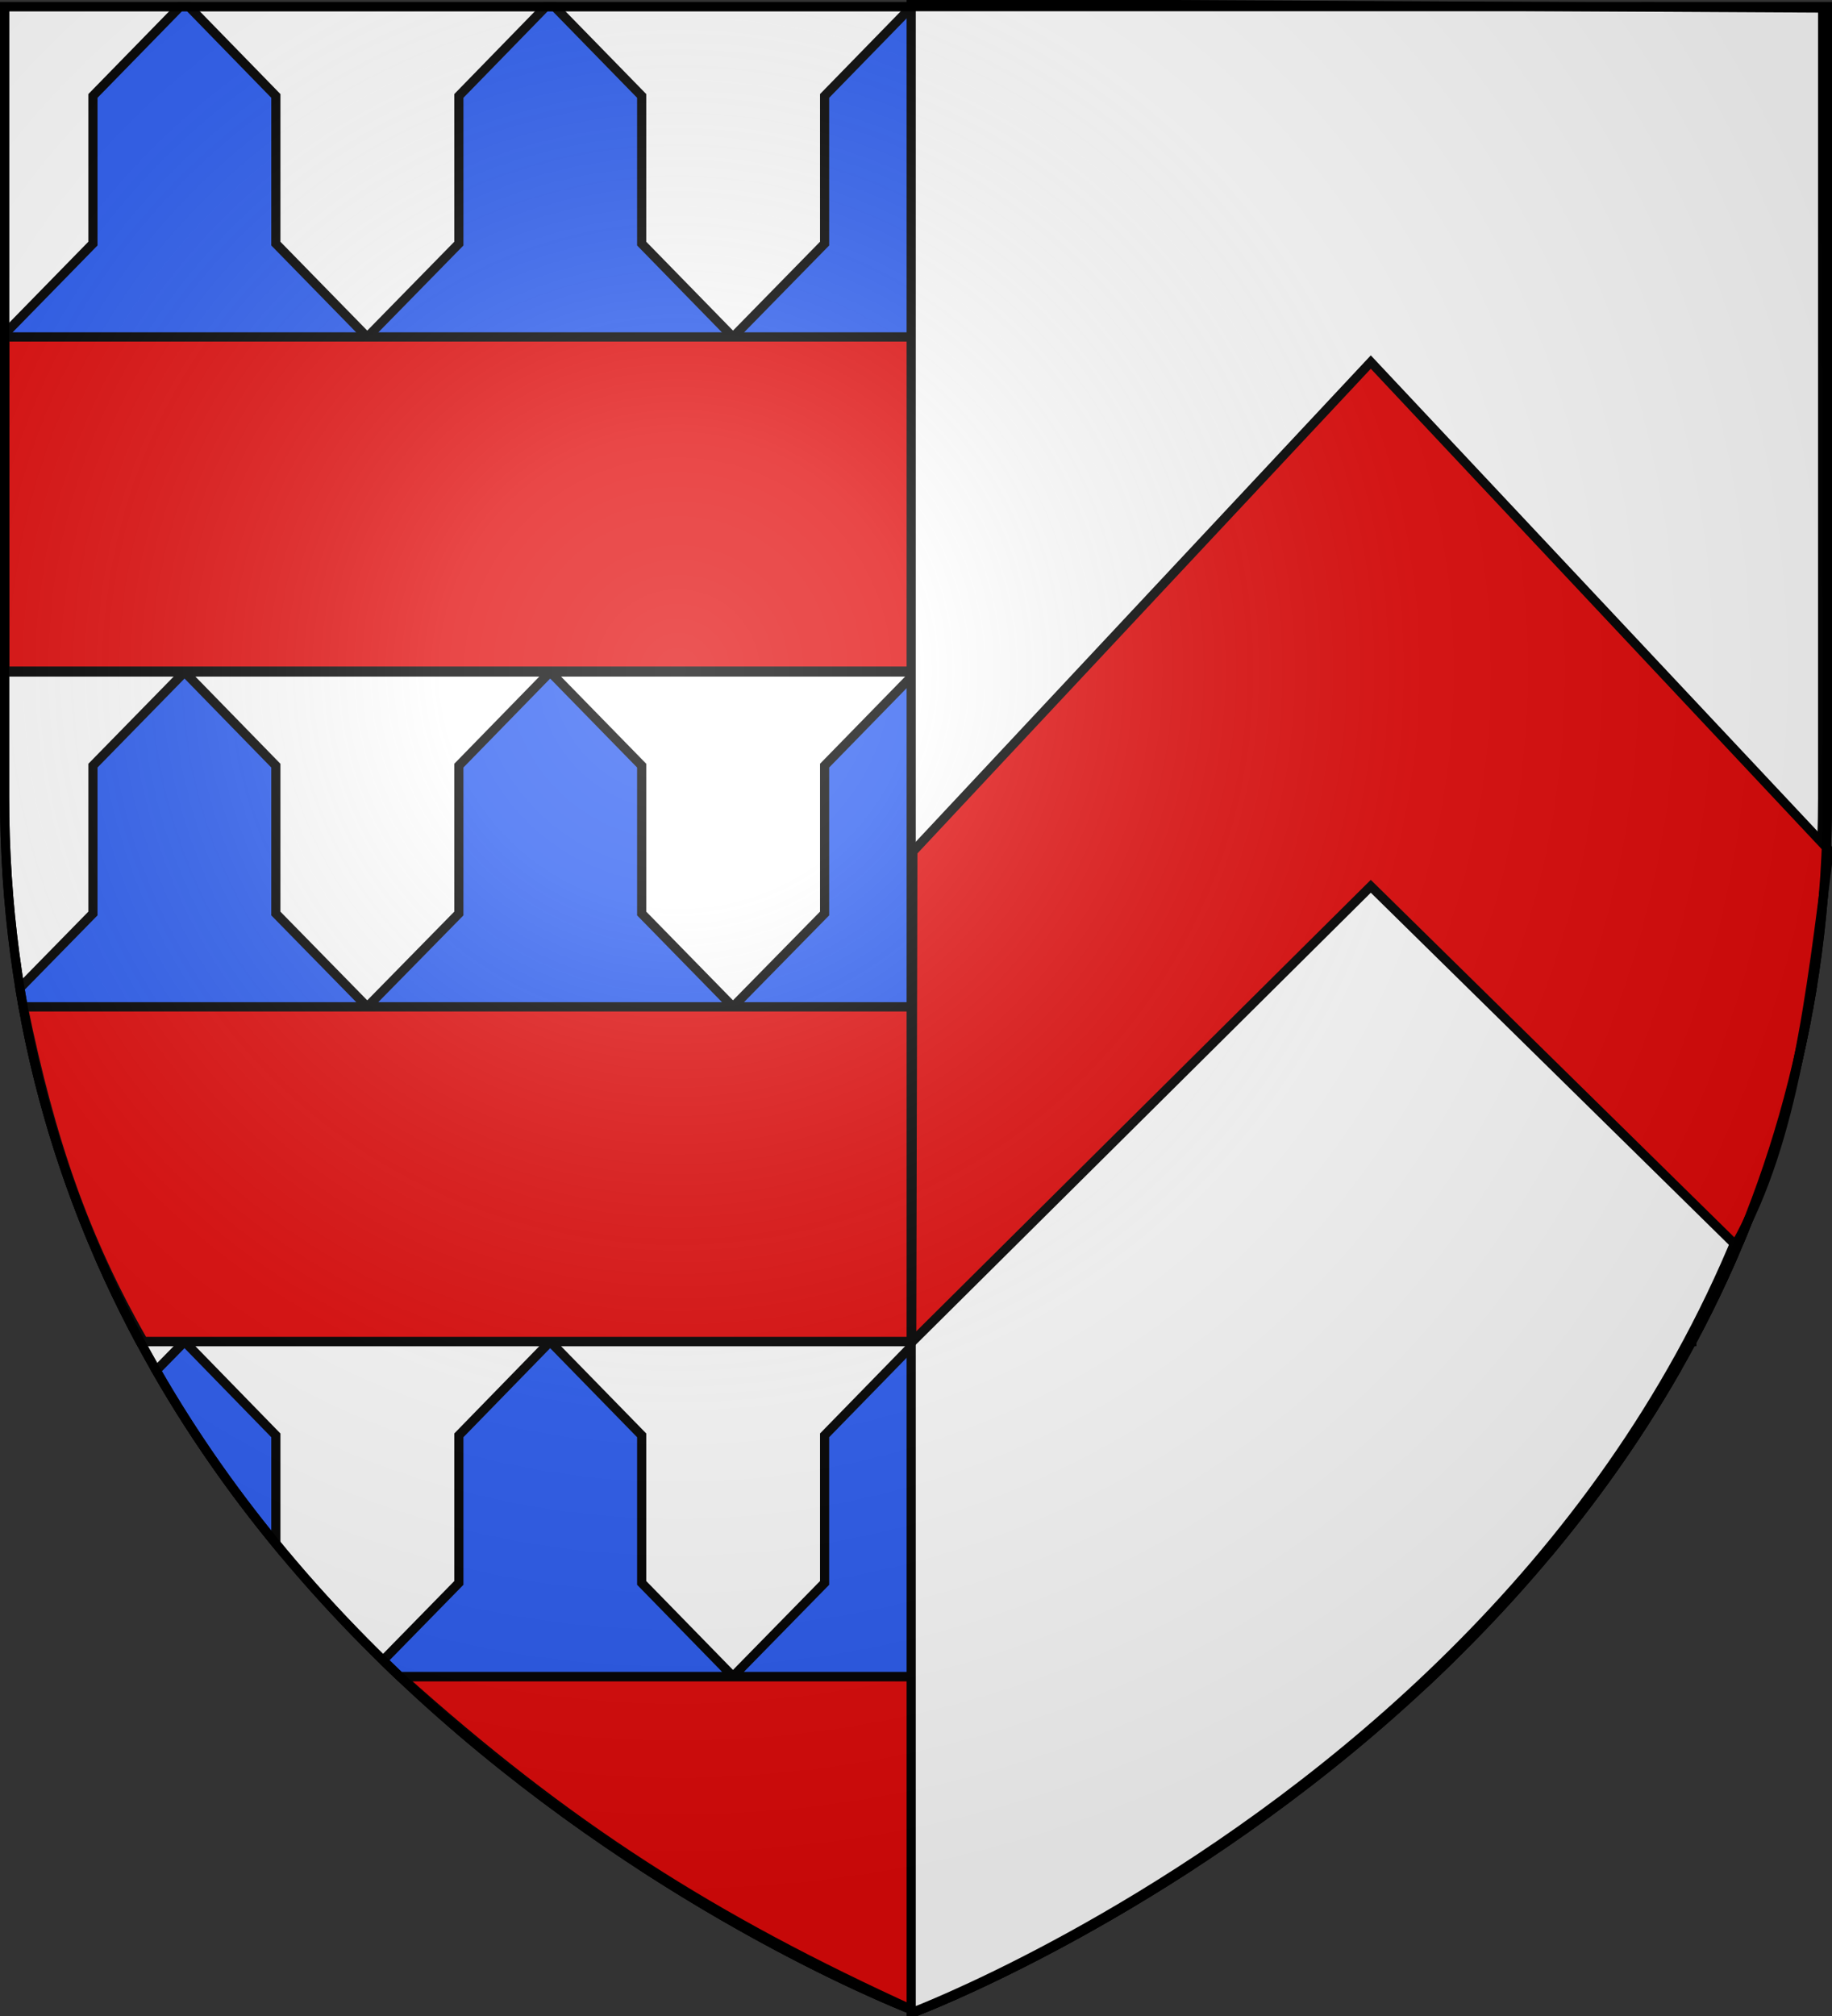 <svg xmlns="http://www.w3.org/2000/svg" xmlns:xlink="http://www.w3.org/1999/xlink" width="600" height="660" version="1.0"><rect width="100%" height="100%" fill="#333333" stroke="none"/><desc>Flag of Canton of Valais (Wallis)</desc><defs><radialGradient xlink:href="#b" id="c" cx="221.445" cy="226.331" r="300" fx="221.445" fy="226.331" gradientTransform="matrix(1.353 0 0 1.349 -77.63 -85.747)" gradientUnits="userSpaceOnUse"/><linearGradient id="b"><stop offset="0" style="stop-color:white;stop-opacity:.314"/><stop offset=".19" style="stop-color:white;stop-opacity:.251"/><stop offset=".6" style="stop-color:#6b6b6b;stop-opacity:.125"/><stop offset="1" style="stop-color:black;stop-opacity:.125"/></linearGradient></defs><g style="display:inline"><path d="M300 658.5s298.5-112.32 298.5-397.772V2.176H1.5v258.552C1.5 546.18 300 658.5 300 658.5z" style="fill:#fff;fill-opacity:1;fill-rule:evenodd;stroke:#000;stroke-width:3;stroke-linecap:butt;stroke-linejoin:miter;stroke-miterlimit:4;stroke-dasharray:none;stroke-opacity:1"/><path d="M58.969 2.188 30.438 31.406V79.75L1.5 109.344v1.031h118.781L90.344 79.75V31.406L61.875 2.188zm61.312 108.187h119.782L210.156 79.75V31.406L181.625 2.188h-2.875l-28.469 29.218V79.75zm0 0-29.937 30.688v48.312L60.438 220h119.75l-29.907-30.625v-48.312zM180.187 220H300l-29.937-30.625v-48.312l-30-30.688-29.907 30.688v48.312zm0 0-29.906 30.656v48.406l-30 30.563h119.782l-29.907-30.562v-48.407zm59.875 109.625h119.875l-30-30.562v-48.407L300 220l-29.937 30.656v48.406zm0 0-29.906 30.688v48.28l-29.969 30.626H300l-29.937-30.625v-48.281zM300 439.219h119.813l-29.97-30.625v-48.281l-29.906-30.688-30 30.688v48.28zm0 0-29.937 30.687v48.313l-30 30.625h119.875l-30-30.625v-48.313zm59.938 109.625h109.125a501 501 0 0 0 5.468-5.282L449.72 518.22v-48.313l-29.906-30.687-29.97 30.687v48.313zm0 0-30 30.656v48.344L300 658.5s39.544-14.904 89.844-47.594V579.5zM300 658.5l-29.937-30.656V579.5l-30-30.656-29.907 30.656v31.406C260.456 643.596 300 658.5 300 658.5zm-59.937-109.656-29.907-30.625v-48.313l-29.969-30.687-29.906 30.687v48.313l-24.812 25.343a501 501 0 0 0 5.469 5.282zm-59.875-109.625-29.907-30.625v-48.281l-30-30.688-29.937 30.688v48.28L60.438 439.22zm-119.75 0-9.282 9.469c11.758 20.515 25.043 39.36 39.188 56.625v-35.407zm0 0L31.812 410a379 379 0 0 0 14.094 29.219zm59.843-109.594-29.937-30.562v-48.407L60.438 220l-30 30.656v48.406L6.53 323.47c.337 2.063.694 4.114 1.063 6.156zM60.437 220l-30-30.625v-48.312L1.5 111.406V220zm359.376 219.219h119.75l-29.907-30.625v-48.281l-29.937-30.688-30 30.688v48.28zm59.906-109.594-30-30.562v-48.407L419.813 220l-29.97 30.656v48.406l-29.906 30.563zm0 0h112.687q.555-3.062 1.063-6.156l-23.907-24.406v-48.407l-30-30.656-29.906 30.656v48.406zM539.563 220l-29.907-30.625v-48.312l-29.937-30.688-30 30.688v48.312L419.813 220zm0 0H598.5V111.406l-28.937 29.656v48.313zm-119.75 0-29.97-30.625v-48.312l-29.906-30.688-30 30.688v48.312L300 220zm-59.875-109.625-30-30.625V31.406l-28.5-29.218h-2.875l-28.5 29.218V79.75l-30 30.625zm0 0h119.78l-30-30.625V31.406L421.25 2.188h-2.875l-28.531 29.218V79.75zm119.78 0H598.5v-1.031L569.563 79.75V31.406L541.03 2.188h-2.906l-28.469 29.218V79.75zm59.844 328.844h14.532A379 379 0 0 0 568.187 410zm0 0-29.906 30.687v35.406c14.145-17.265 27.43-36.109 39.188-56.625zM9.345 338.688a367.3 367.3 0 0 0 21.094 68.062v-46.437zm581.312 0-21.093 21.625v46.437a367.3 367.3 0 0 0 21.093-68.062z" style="color:#000;fill:#2b5df2;fill-opacity:1;fill-rule:nonzero;stroke:#000;stroke-width:3;stroke-linecap:butt;stroke-linejoin:miter;marker:none;marker-start:none;marker-mid:none;marker-end:none;stroke-miterlimit:4;stroke-dasharray:none;stroke-dashoffset:0;stroke-opacity:1;visibility:visible;display:inline;overflow:visible"/><path d="M46.962 439.17h507.015c18.894-36.173 32.227-72.46 38.223-109.529H7.615c9.025 43.854 20.048 75.814 39.347 109.53zM1.595 110.325v109.38h596.653v-109.38zM299.996 658.556c68.113-29.676 117.66-63.085 168.684-109.604H131.211c54.633 49.11 102.203 79.356 168.785 109.604z" style="fill:#e20909;fill-opacity:1;fill-rule:evenodd;stroke:#000;stroke-width:3;stroke-linecap:butt;stroke-linejoin:miter;stroke-miterlimit:4;stroke-dasharray:none;stroke-opacity:1;display:inline"/><path d="M298.424 658.955V1.045l298.5 1.587v258.552c0 285.451-298.5 397.771-298.5 397.771z" style="fill:#fff;fill-opacity:1;fill-rule:evenodd;stroke:#000;stroke-width:3;stroke-linecap:butt;stroke-linejoin:miter;stroke-opacity:1;display:inline;stroke-miterlimit:4;stroke-dasharray:none"/><path d="m298.592 439.441 150.361-149.289 119.425 117.392c19.244-34.034 24.712-81.844 30.69-129.143L448.954 118.53 298.97 278.8z" style="fill:#e20909;fill-opacity:1;fill-rule:evenodd;stroke:#000;stroke-width:3;stroke-linecap:butt;stroke-linejoin:miter;stroke-miterlimit:4;stroke-dasharray:none;stroke-opacity:1;display:inline"/></g><path d="M300 658.5s298.5-112.32 298.5-397.772V2.176H1.5v258.552C1.5 546.18 300 658.5 300 658.5" style="opacity:1;fill:url(#c);fill-opacity:1;fill-rule:evenodd;stroke:none;stroke-width:1px;stroke-linecap:butt;stroke-linejoin:miter;stroke-opacity:1"/><path d="M300 658.5S1.5 546.18 1.5 260.728V2.176h597v258.552C598.5 546.18 300 658.5 300 658.5z" style="opacity:1;fill:none;fill-opacity:1;fill-rule:evenodd;stroke:#000;stroke-width:3;stroke-linecap:butt;stroke-linejoin:miter;stroke-miterlimit:4;stroke-dasharray:none;stroke-opacity:1"/></svg>